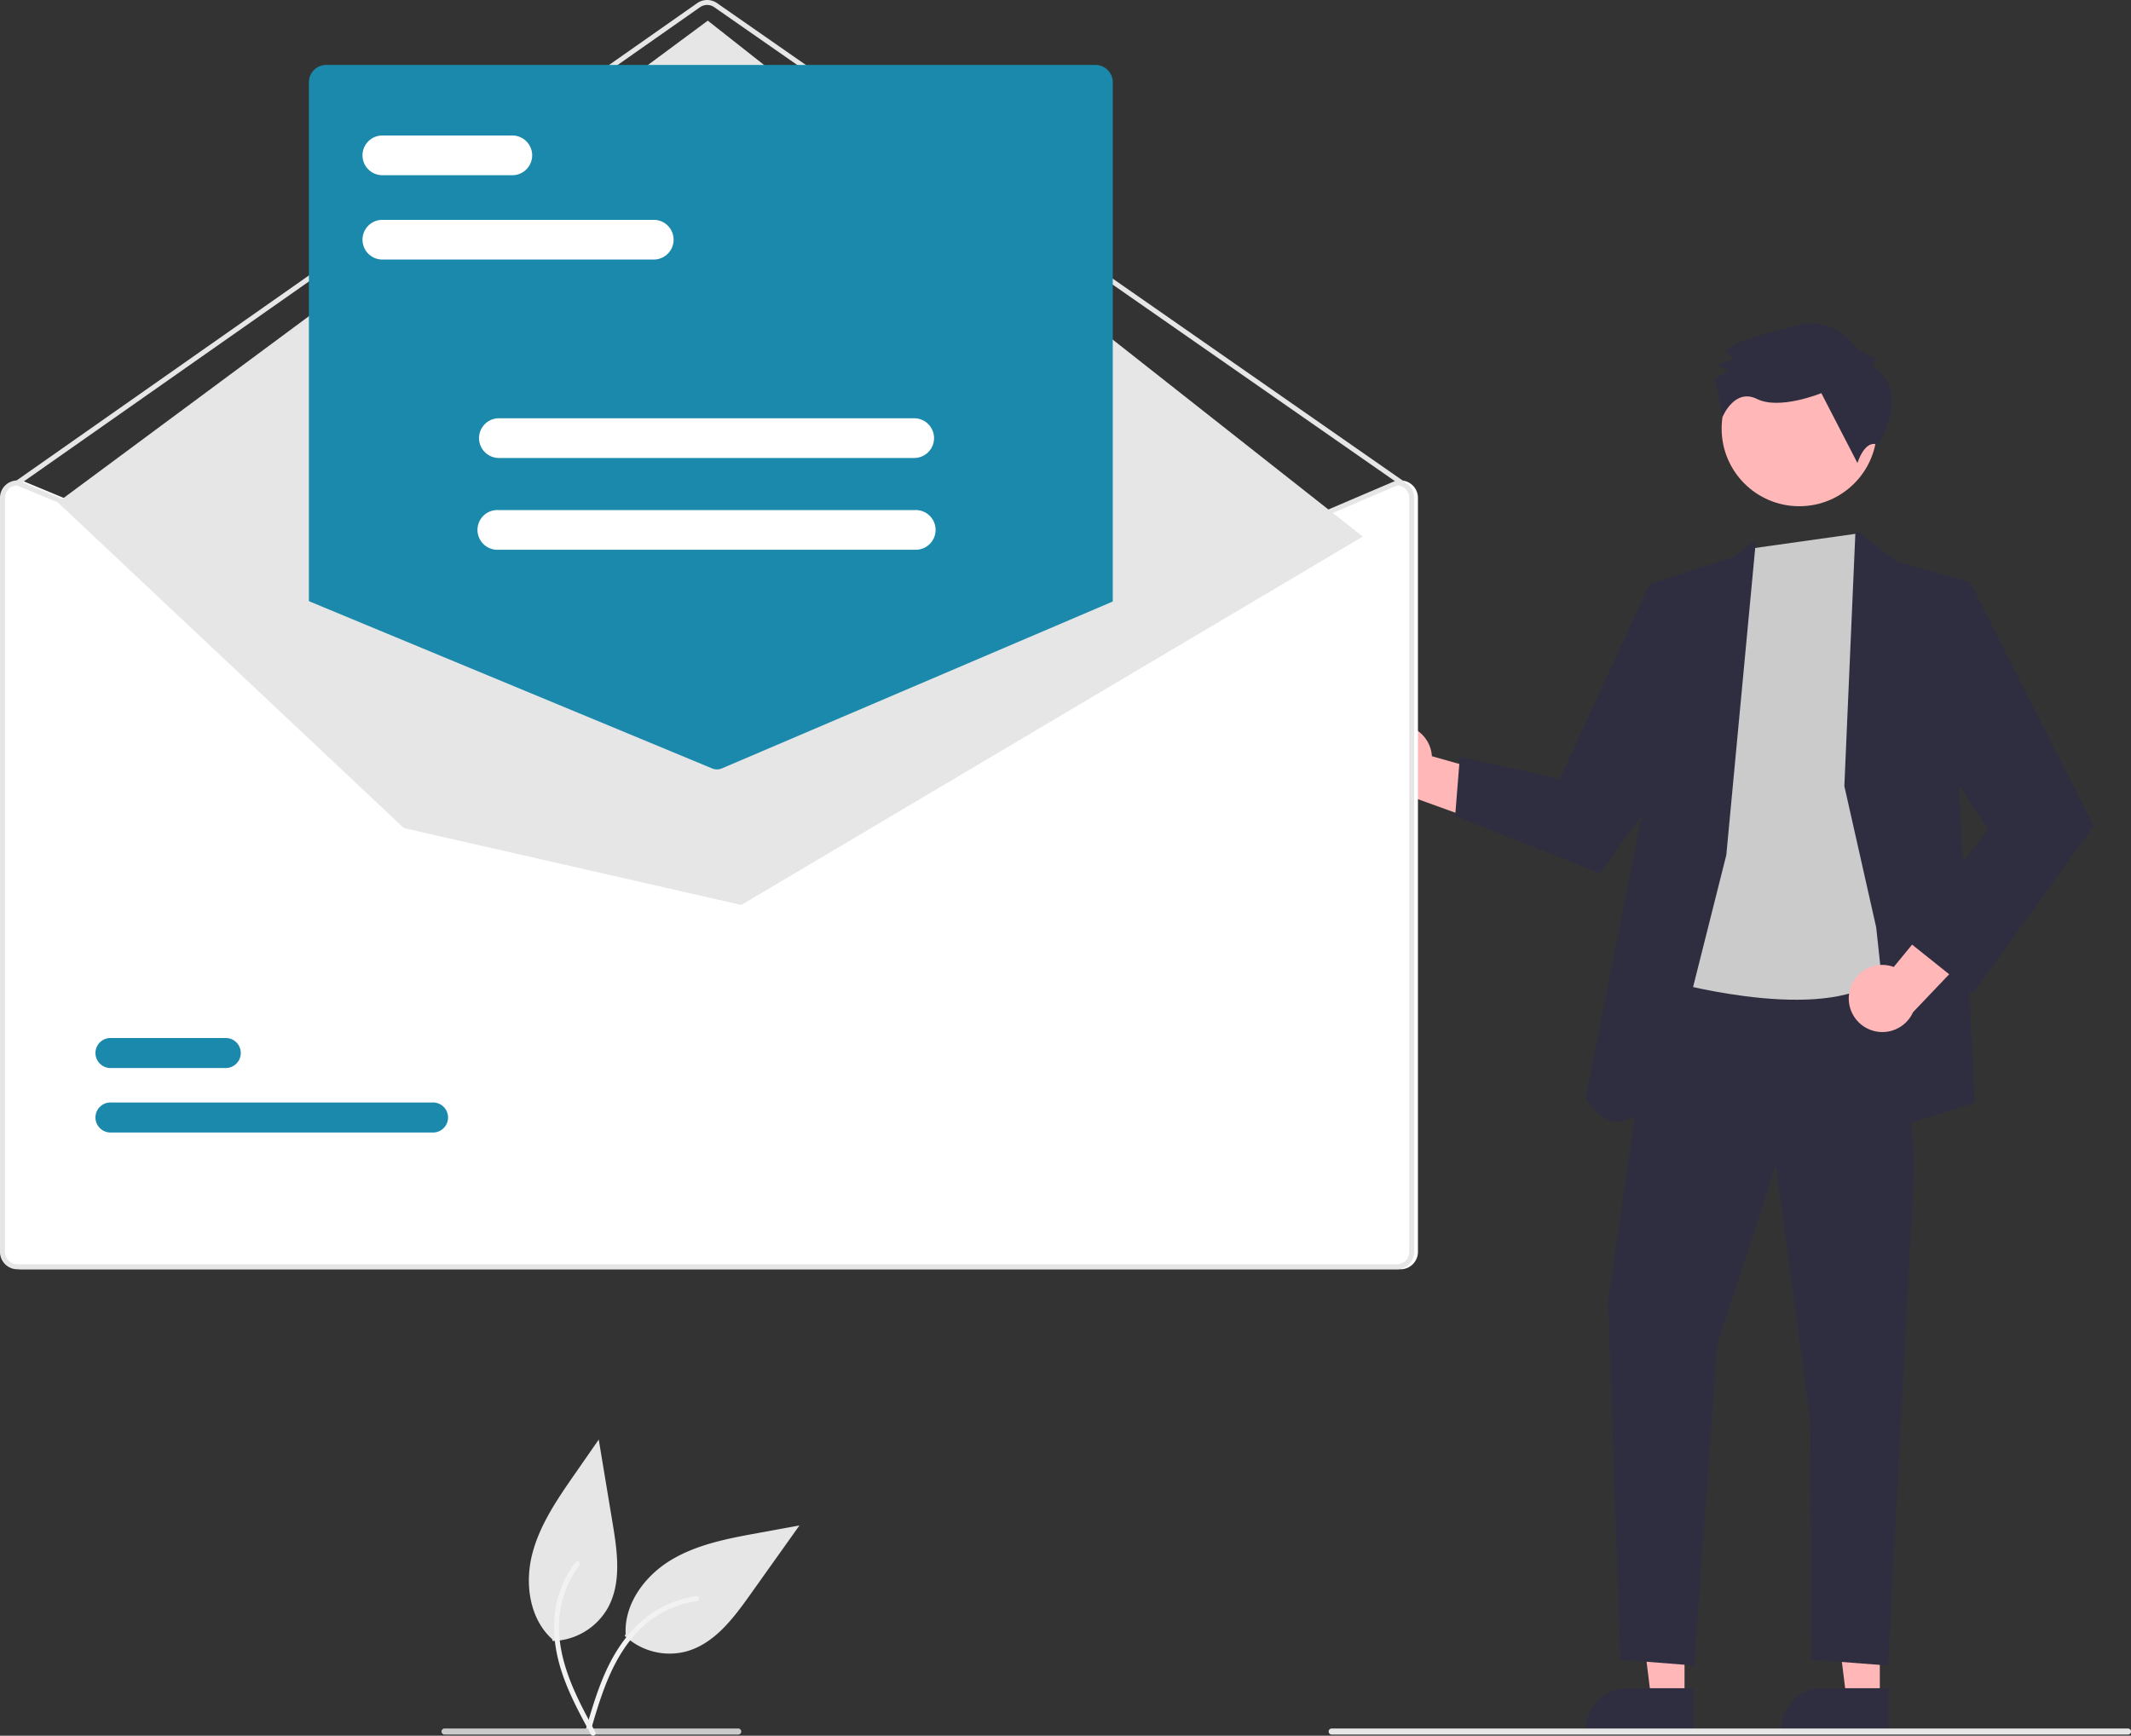 <?xml version="1.0"?>
<svg width="703.817" height="573.37" xmlns="http://www.w3.org/2000/svg" xmlns:svg="http://www.w3.org/2000/svg">
 <rect width="100%" height="100%" fill="#333333" stroke="none"/>
 <g class="layer">
  <title>Layer 1</title>
  <path d="m454.39,703.64a21.57,21.57 0 0 0 20.51,5.17c9.16,-2.6 15.38,-10.86 20.9,-18.63l16.34,-22.96l-13.77,2.53c-9.9,1.81 -20.04,3.72 -28.66,8.91s-15.53,14.47 -14.98,24.52" data-name="Path 461" fill="#e6e6e6" id="e77d6775-0d6e-4379-8bfc-a6b010ad5ee5-1516" transform="translate(-248.091 -163.315)"/>
  <path d="m441.59,734.56c2.42,-8.23 4.85,-16.57 9.11,-24.07c3.78,-6.66 8.96,-12.51 15.78,-16.14a35.25,35.25 0 0 1 11.61,-3.78c1.05,-0.15 1.23,1.5 0.17,1.65a33.51,33.51 0 0 0 -18.64,9.16c-5.63,5.52 -9.33,12.63 -12.06,19.95c-1.66,4.42 -2.99,8.95 -4.32,13.49a0.85,0.85 0 0 1 -0.95,0.69a0.83,0.83 0 0 1 -0.69,-0.94l-0.01,-0.01z" data-name="Path 462" fill="#f2f2f2" id="a925376f-81ed-452b-bc21-27b5ed1cb659-1517" transform="translate(-248.091 -163.315)"/>
  <path d="m707.41,403.05a11.04,11.04 0 0 1 13.6,10.07l37.76,10.62l-15.4,13.34l-33.5,-12.12a11.1,11.1 0 0 1 -2.46,-21.91z" fill="#ffb7b7" id="svg_1" transform="translate(-248.091 -163.315)"/>
  <polygon fill="#ffb7b7" id="svg_2" points="556.357 561.294 545.349 561.293 540.112 518.835 556.359 518.836 556.357 561.294"/>
  <path d="m807.26,735.28l-35.5,0l0,-0.45a13.82,13.82 0 0 1 13.82,-13.82l0,0l21.68,0l0,14.27z" fill="#2f2e41" id="svg_3" transform="translate(-248.091 -163.315)"/>
  <polygon fill="#ffb7b7" id="svg_4" points="620.859 561.294 609.851 561.293 604.614 518.835 620.86 518.836 620.859 561.294"/>
  <path d="m871.76,735.28l-35.5,0l0,-0.45a13.82,13.82 0 0 1 13.82,-13.82l0,0l21.68,0l0,14.27z" fill="#2f2e41" id="svg_5" transform="translate(-248.091 -163.315)"/>
  <polygon fill="#2f2e41" id="svg_6" points="547.363 317.603 531.148 429.917 535.188 548.251 559.537 550.19 567.151 444.067 586.533 384.893 597.928 469.245 598.396 548.251 623.539 550.19 632.308 384.09 625.858 311.854 547.363 317.603"/>
  <circle cx="594.26" cy="141.58" fill="#ffb7b7" id="svg_7" r="25.65"/>
  <path d="m826.54,344.5l-28.32,142.66s47.68,13.69 68.57,1.05s11.53,-51.63 11.53,-51.63l-3.83,-66.36l-7.07,-16.78l-6,-13.85l-34.88,4.91z" fill="#cbcbcb" id="svg_8" transform="translate(-248.091 -163.315)"/>
  <path d="m818.25,445.76l9.79,-104.03l-7.83,5.71l-27.35,8.88l-1.87,73.25l-19.14,96.32s13.68,26.69 30.63,-17.47l15.77,-62.66z" fill="#2f2e41" id="svg_9" transform="translate(-248.091 -163.315)"/>
  <polygon fill="#2f2e41" id="svg_10" points="557.931 203.962 544.767 193.007 515.18 257.279 482.164 250.047 480.604 269.546 528.44 288.477 561.038 243.095 557.931 203.962"/>
  <polygon fill="#2f2e41" id="svg_11" points="609.144 259.677 612.831 175.005 626.399 185.512 650.63 192.266 647.077 259.677 652.19 364.277 626.786 372.323 619.655 306.32 609.144 259.677"/>
  <path d="m858.87,491.15a11.04,11.04 0 0 1 14.68,-8.41l24.9,-30.32l6.03,19.48l-24.57,25.8a11.1,11.1 0 0 1 -21.04,-6.55z" fill="#ffb7b7" id="svg_12" transform="translate(-248.091 -163.315)"/>
  <polygon fill="#2f2e41" id="svg_13" points="634.407 201.665 650.63 192.266 691.451 272.878 651.652 328.143 628.952 309.993 656.516 274.048 631.394 235.44 634.407 201.665"/>
  <path d="m866.48,284.39l1.24,-2.51l-6.26,-3.11s-6.9,-11.23 -19.39,-8.07s-18.11,5.04 -18.11,5.04l-6.24,3.14l3.13,3.12l-5.62,1.89l3.76,1.87l-4.37,2.51l2.35,12.87s3.9,-9.76 11.41,-6.03s21.25,-1.93 21.25,-1.93l11.93,23.09s2.46,-8.1 6.85,-5.94c0,0 11.21,-17.85 -1.93,-25.94z" fill="#2f2e41" id="svg_14" transform="translate(-248.091 -163.315)"/>
  <path d="m462.57,158.71l-0.16,0l-94.07,40.17l-128.71,54.96a4.15,4.15 0 0 1 -3.18,0.01l-132.79,-55.09l-96.38,-39.99l-0.15,-0.06l-0.16,0a5.74,5.74 0 0 0 -5.74,5.74l0,249.1a5.74,5.74 0 0 0 5.74,5.74l455.6,0a5.74,5.74 0 0 0 5.74,-5.74l0,-249.1a5.74,5.74 0 0 0 -5.74,-5.74z" fill="#fff" id="svg_15"/>
  <path d="m462.98,160.35a0.82,0.82 0 0 1 -0.46,-0.15l-226.63,-157.83a4.11,4.11 0 0 0 -4.69,0.01l-224.99,157.82a0.82,0.82 0 0 1 -0.94,-1.34l224.99,-157.82a5.75,5.75 0 0 1 6.57,-0.01l226.62,157.83a0.82,0.82 0 0 1 -0.47,1.49z" fill="#e6e6e6" id="svg_16"/>
  <polygon fill="#e6e6e6" id="svg_17" points="19.063 165.938 233.765 6.817 450.097 177.26 244.827 298.946 133.384 273.544 19.063 165.938"/>
  <path d="m390.88,537.42l-106.07,0a4.96,4.96 0 1 1 -0.01,-9.91l106.08,0a4.96,4.96 0 1 1 0.02,9.91l-0.02,0z" fill="#1A89AC" id="svg_18" transform="translate(-248.091 -163.315)"/>
  <path d="m322.87,516.12l-38.06,0a4.96,4.96 0 1 1 -0.01,-9.91l38.07,0a4.96,4.96 0 0 1 0.01,9.91l-0.01,0z" fill="#1A89AC" id="svg_19" transform="translate(-248.091 -163.315)"/>
  <path d="m484.88,417.88a6.2,6.2 0 0 1 -2.36,-0.46l-132.41,-54.94l0,-171.98a5.74,5.74 0 0 1 5.74,-5.74l254.02,0a5.74,5.74 0 0 1 5.74,5.74l0,172.1l-0.25,0.1l-128.06,54.69a6.24,6.24 0 0 1 -2.42,0.49z" fill="#1A89AC" id="svg_20" transform="translate(-248.091 -163.315)"/>
  <path d="m461.34,158.71l-0.16,0l-94.07,40.17l-128.71,54.96a4.15,4.15 0 0 1 -3.18,0.01l-132.79,-55.09l-96.38,-39.99l-0.15,-0.06l-0.16,0a5.74,5.74 0 0 0 -5.74,5.74l0,249.1a5.74,5.74 0 0 0 5.74,5.74l455.6,0a5.74,5.74 0 0 0 5.74,-5.74l0,-249.1a5.74,5.74 0 0 0 -5.74,-5.74zm4.1,254.84a4.1,4.1 0 0 1 -4.1,4.1l-455.6,0a4.1,4.1 0 0 1 -4.1,-4.1l0,-249.1a4.11,4.11 0 0 1 3.94,-4.1l96.85,40.18l132.16,54.84a5.83,5.83 0 0 0 4.46,-0.02l128.06,-54.69l94.4,-40.31a4.11,4.11 0 0 1 3.93,4.1l0,249.1z" fill="#e6e6e6" id="svg_21" transform="matrix(1 0 0 1 0 0)"/>
  <path d="m464.26,249.05l-90.14,0a6.56,6.56 0 0 1 0,-13.11l90.14,0a6.56,6.56 0 0 1 0,13.11z" fill="#fff" id="svg_22" transform="translate(-248.091 -163.315)"/>
  <path d="m417.55,221.19l-43.43,0a6.56,6.56 0 0 1 0,-13.11l43.43,0a6.56,6.56 0 0 1 0,13.11z" fill="#fff" id="svg_23" transform="translate(-248.091 -163.315)"/>
  <path d="m550.28,314.6l-137.67,0a6.56,6.56 0 0 1 0,-13.11l137.67,0a6.56,6.56 0 0 1 0,13.11z" fill="#fff" id="svg_24" transform="translate(-248.091 -163.315)"/>
  <path d="m550.28,344.92l-137.67,0a6.56,6.56 0 1 1 0,-13.11l137.67,0a6.56,6.56 0 1 1 0,13.11z" fill="#fff" id="svg_25" transform="translate(-248.091 -163.315)"/>
  <path d="m702.82,573l-263,0a1,1 0 0 1 0,-2l263,0a1,1 0 0 1 0,2z" fill="#e6e6e6" id="svg_26"/>
  <path d="m491.91,736.31l-97,0a1,1 0 1 1 0,-2l97,0a1,1 0 0 1 0,2z" fill="#cbcbcb" id="svg_27" transform="translate(-248.091 -163.315)"/>
  <path d="m430.58,705.4a21.57,21.57 0 0 0 18.19,-10.79c4.66,-8.31 3.24,-18.56 1.68,-27.96l-4.61,-27.79l-7.98,11.49c-5.74,8.27 -11.59,16.78 -14.04,26.54s-0.8,21.2 6.67,27.94" data-name="Path 461" fill="#e6e6e6" id="e8398aff-523f-434a-af20-c024070a1d12-1518" transform="translate(-248.091 -163.315)"/>
  <path d="m443.31,736.35c-4.09,-7.54 -8.25,-15.17 -10.52,-23.49c-2.01,-7.4 -2.47,-15.19 -0.19,-22.58a35.25,35.25 0 0 1 5.56,-10.86c0.65,-0.85 1.93,0.2 1.29,1.05a33.51,33.51 0 0 0 -6.75,19.64c-0.11,7.88 2.28,15.53 5.51,22.65c1.94,4.3 4.19,8.46 6.45,12.61a0.85,0.85 0 0 1 -0.19,1.16a0.83,0.83 0 0 1 -1.15,-0.18l-0.01,0z" data-name="Path 462" fill="#f2f2f2" id="e2bc4c04-3c78-4f76-9d7c-3717db50fbca-1519" transform="translate(-248.091 -163.315)"/>
 </g>
</svg>
